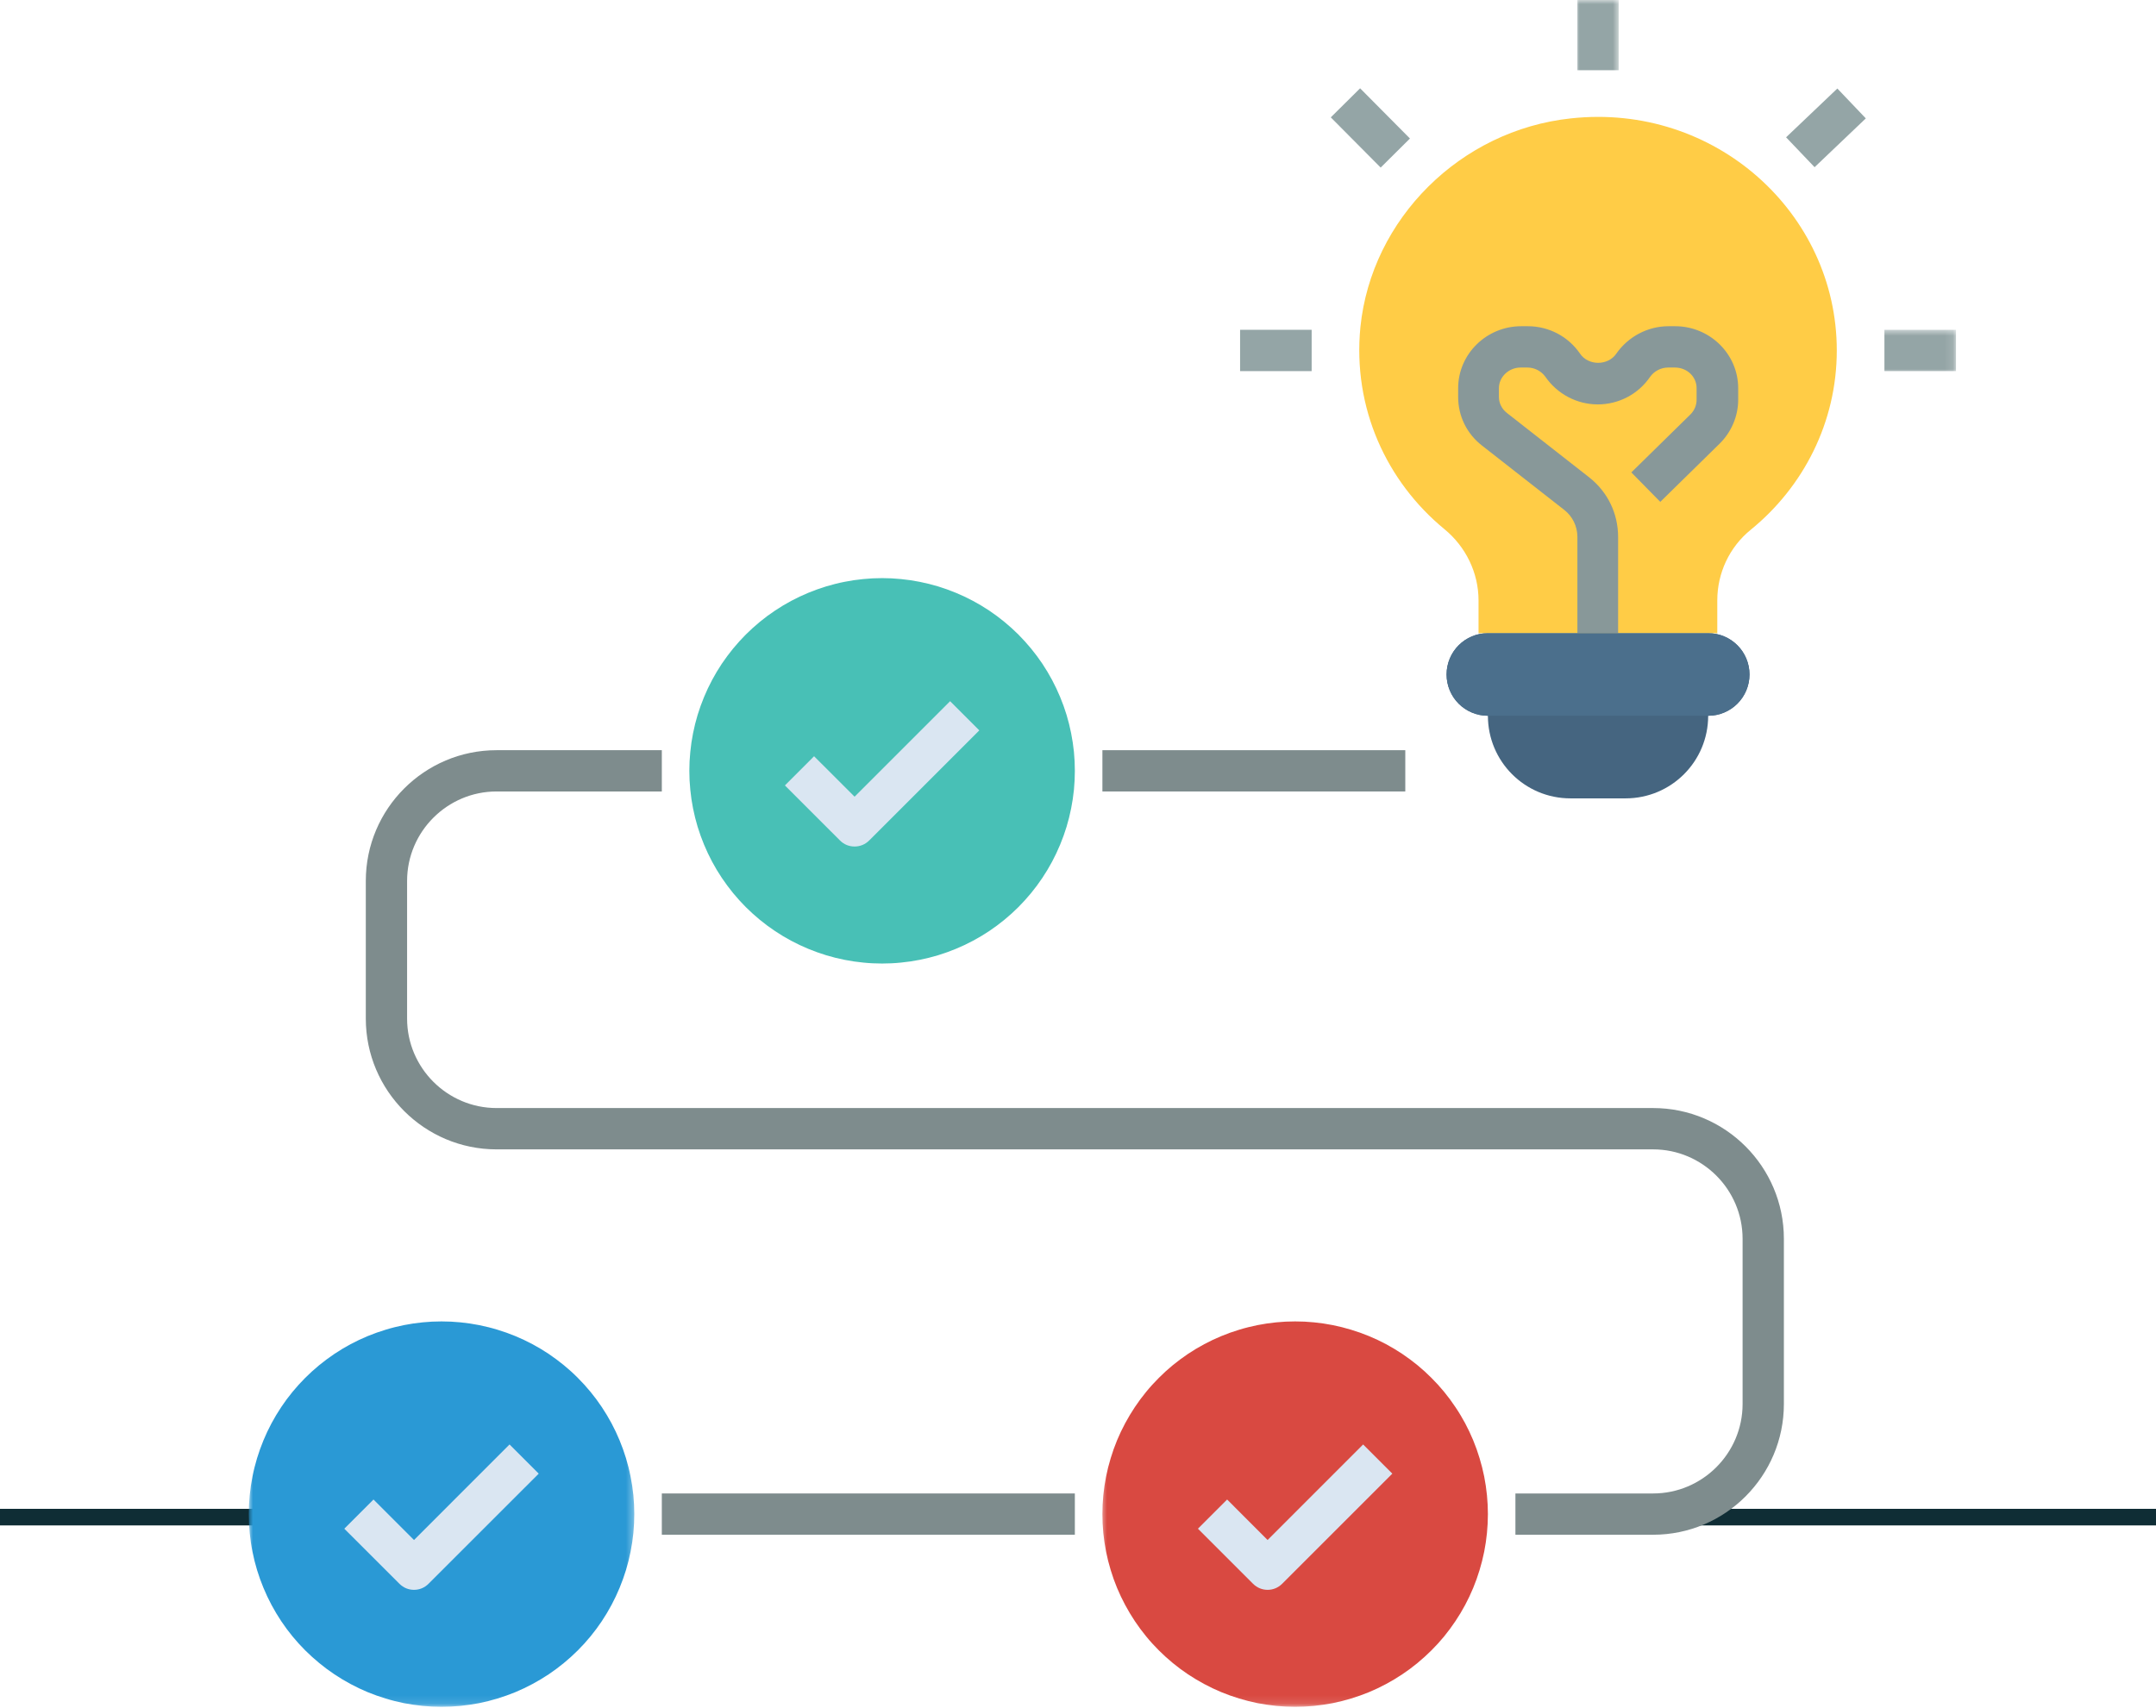 <svg width="260" height="206" viewBox="0 0 260 206" fill="none" xmlns="http://www.w3.org/2000/svg">
<line x1="45" y1="183" y2="183" stroke="#0F2D35" stroke-width="2"/>
<line x1="260" y1="183" x2="190" y2="183" stroke="#0F2D35" stroke-width="2"/>
<mask id="mask0_295_5" style="mask-type:luminance" maskUnits="userSpaceOnUse" x="30" y="158" width="47" height="48">
<path d="M30 158.339H76.63V205.88H30V158.339Z" fill="white"/>
</mask>
<g mask="url(#mask0_295_5)">
<path d="M76.49 182.635C76.49 183.396 76.453 184.156 76.38 184.917C76.302 185.672 76.193 186.427 76.042 187.172C75.896 187.917 75.708 188.656 75.49 189.385C75.266 190.115 75.01 190.828 74.719 191.531C74.427 192.234 74.104 192.922 73.745 193.594C73.385 194.266 72.995 194.917 72.573 195.552C72.151 196.182 71.698 196.797 71.213 197.385C70.729 197.974 70.219 198.536 69.682 199.073C69.146 199.609 68.578 200.12 67.99 200.604C67.401 201.089 66.792 201.542 66.162 201.964C65.526 202.385 64.875 202.776 64.203 203.135C63.531 203.495 62.844 203.823 62.141 204.115C61.438 204.401 60.719 204.661 59.995 204.88C59.266 205.104 58.526 205.286 57.781 205.438C57.031 205.583 56.281 205.693 55.526 205.771C54.766 205.844 54.005 205.88 53.245 205.88C52.484 205.88 51.724 205.844 50.969 205.771C50.208 205.693 49.458 205.583 48.708 205.438C47.964 205.286 47.224 205.104 46.5 204.88C45.771 204.661 45.052 204.401 44.349 204.115C43.646 203.823 42.958 203.495 42.286 203.135C41.615 202.776 40.964 202.385 40.333 201.964C39.698 201.542 39.089 201.089 38.5 200.604C37.911 200.12 37.349 199.609 36.807 199.073C36.271 198.536 35.76 197.974 35.276 197.385C34.792 196.797 34.339 196.182 33.917 195.552C33.495 194.917 33.104 194.266 32.745 193.594C32.385 192.922 32.062 192.234 31.771 191.531C31.479 190.828 31.224 190.115 31 189.385C30.781 188.656 30.594 187.917 30.448 187.172C30.297 186.427 30.188 185.672 30.115 184.917C30.037 184.156 30 183.396 30 182.635C30 181.875 30.037 181.115 30.115 180.359C30.188 179.599 30.297 178.849 30.448 178.104C30.594 177.354 30.781 176.62 31 175.891C31.224 175.161 31.479 174.443 31.771 173.74C32.062 173.036 32.385 172.349 32.745 171.677C33.104 171.01 33.495 170.354 33.917 169.724C34.339 169.089 34.792 168.479 35.276 167.891C35.76 167.302 36.271 166.74 36.807 166.203C37.349 165.661 37.911 165.151 38.5 164.667C39.089 164.188 39.698 163.734 40.333 163.307C40.964 162.885 41.615 162.495 42.286 162.135C42.958 161.776 43.646 161.453 44.349 161.161C45.052 160.87 45.771 160.615 46.5 160.396C47.224 160.172 47.964 159.99 48.708 159.839C49.458 159.693 50.208 159.578 50.969 159.505C51.724 159.427 52.484 159.391 53.245 159.391C54.005 159.391 54.766 159.427 55.526 159.505C56.281 159.578 57.031 159.693 57.781 159.839C58.526 159.99 59.266 160.172 59.995 160.396C60.719 160.615 61.438 160.87 62.141 161.161C62.844 161.453 63.531 161.776 64.203 162.135C64.875 162.495 65.526 162.885 66.162 163.307C66.792 163.734 67.401 164.188 67.99 164.667C68.578 165.151 69.146 165.661 69.682 166.203C70.219 166.74 70.729 167.302 71.213 167.891C71.698 168.479 72.151 169.089 72.573 169.724C72.995 170.354 73.385 171.01 73.745 171.677C74.104 172.349 74.427 173.036 74.719 173.74C75.01 174.443 75.266 175.161 75.49 175.891C75.708 176.62 75.896 177.354 76.042 178.104C76.193 178.849 76.302 179.599 76.38 180.359C76.453 181.115 76.49 181.875 76.49 182.635Z" fill="#2A99D5"/>
</g>
<mask id="mask1_295_5" style="mask-type:luminance" maskUnits="userSpaceOnUse" x="132" y="158" width="49" height="48">
<path d="M132.63 158.339H180.63V205.88H132.63V158.339Z" fill="white"/>
</mask>
<g mask="url(#mask1_295_5)">
<path d="M179.432 182.635C179.432 183.396 179.391 184.156 179.318 184.917C179.245 185.672 179.13 186.427 178.985 187.172C178.833 187.917 178.651 188.656 178.427 189.385C178.208 190.115 177.953 190.828 177.662 191.531C177.37 192.234 177.047 192.922 176.688 193.594C176.328 194.266 175.938 194.917 175.511 195.552C175.089 196.182 174.636 196.797 174.156 197.385C173.672 197.974 173.162 198.536 172.62 199.073C172.083 199.609 171.521 200.12 170.932 200.604C170.344 201.089 169.735 201.542 169.099 201.964C168.469 202.385 167.813 202.776 167.146 203.135C166.474 203.495 165.787 203.823 165.083 204.115C164.38 204.401 163.662 204.661 162.932 204.88C162.203 205.104 161.469 205.286 160.719 205.438C159.974 205.583 159.224 205.693 158.464 205.771C157.708 205.844 156.948 205.88 156.188 205.88C155.427 205.88 154.667 205.844 153.906 205.771C153.151 205.693 152.396 205.583 151.651 205.438C150.906 205.286 150.167 205.104 149.438 204.88C148.708 204.661 147.995 204.401 147.292 204.115C146.589 203.823 145.901 203.495 145.229 203.135C144.557 202.776 143.906 202.385 143.271 201.964C142.641 201.542 142.026 201.089 141.438 200.604C140.849 200.12 140.287 199.609 139.75 199.073C139.214 198.536 138.698 197.974 138.219 197.385C137.735 196.797 137.281 196.182 136.86 195.552C136.438 194.917 136.047 194.266 135.688 193.594C135.328 192.922 135 192.234 134.708 191.531C134.417 190.828 134.162 190.115 133.943 189.385C133.719 188.656 133.537 187.917 133.386 187.172C133.24 186.427 133.13 185.672 133.052 184.917C132.979 184.156 132.943 183.396 132.943 182.635C132.943 181.875 132.979 181.115 133.052 180.359C133.13 179.599 133.24 178.849 133.386 178.104C133.537 177.354 133.719 176.62 133.943 175.891C134.162 175.161 134.417 174.443 134.708 173.74C135 173.036 135.328 172.349 135.688 171.677C136.047 171.01 136.438 170.354 136.86 169.724C137.281 169.089 137.735 168.479 138.219 167.891C138.698 167.302 139.214 166.74 139.75 166.203C140.287 165.661 140.849 165.151 141.438 164.667C142.026 164.188 142.641 163.734 143.271 163.307C143.906 162.885 144.557 162.495 145.229 162.135C145.901 161.776 146.589 161.453 147.292 161.161C147.995 160.87 148.708 160.615 149.438 160.396C150.167 160.172 150.906 159.99 151.651 159.839C152.396 159.693 153.151 159.578 153.906 159.505C154.667 159.427 155.427 159.391 156.188 159.391C156.948 159.391 157.708 159.427 158.464 159.505C159.224 159.578 159.974 159.693 160.719 159.839C161.469 159.99 162.203 160.172 162.932 160.396C163.662 160.615 164.38 160.87 165.083 161.161C165.787 161.453 166.474 161.776 167.146 162.135C167.813 162.495 168.469 162.885 169.099 163.307C169.735 163.734 170.344 164.188 170.932 164.667C171.521 165.151 172.083 165.661 172.62 166.203C173.162 166.74 173.672 167.302 174.156 167.891C174.636 168.479 175.089 169.089 175.511 169.724C175.938 170.354 176.328 171.01 176.688 171.677C177.047 172.349 177.37 173.036 177.662 173.74C177.953 174.443 178.208 175.161 178.427 175.891C178.651 176.62 178.833 177.354 178.985 178.104C179.13 178.849 179.245 179.599 179.318 180.359C179.391 181.115 179.432 181.875 179.432 182.635Z" fill="#D94941"/>
</g>
<path d="M129.62 92.979C129.62 93.74 129.583 94.5 129.511 95.255C129.432 96.016 129.323 96.766 129.172 97.516C129.026 98.26 128.839 99 128.62 99.729C128.401 100.453 128.141 101.172 127.849 101.875C127.557 102.578 127.235 103.266 126.875 103.938C126.516 104.609 126.125 105.26 125.703 105.891C125.281 106.526 124.828 107.135 124.344 107.724C123.86 108.313 123.349 108.875 122.813 109.417C122.276 109.953 121.708 110.464 121.12 110.948C120.531 111.432 119.922 111.885 119.292 112.307C118.656 112.729 118.005 113.12 117.333 113.479C116.662 113.839 115.974 114.161 115.271 114.453C114.568 114.745 113.854 115 113.125 115.224C112.396 115.443 111.656 115.63 110.912 115.776C110.162 115.927 109.412 116.036 108.656 116.109C107.896 116.188 107.136 116.224 106.375 116.224C105.615 116.224 104.854 116.188 104.099 116.109C103.339 116.036 102.589 115.927 101.839 115.776C101.094 115.63 100.36 115.443 99.63 115.224C98.901 115 98.183 114.745 97.479 114.453C96.776 114.161 96.089 113.839 95.417 113.479C94.745 113.12 94.094 112.729 93.464 112.307C92.828 111.885 92.219 111.432 91.63 110.948C91.042 110.464 90.479 109.953 89.938 109.417C89.401 108.875 88.891 108.313 88.406 107.724C87.927 107.135 87.474 106.526 87.047 105.891C86.625 105.26 86.234 104.609 85.875 103.938C85.516 103.266 85.193 102.578 84.901 101.875C84.609 101.172 84.354 100.453 84.13 99.729C83.912 99 83.724 98.26 83.578 97.516C83.427 96.766 83.318 96.016 83.245 95.255C83.167 94.5 83.13 93.74 83.13 92.979C83.13 92.219 83.167 91.458 83.245 90.703C83.318 89.943 83.427 89.193 83.578 88.443C83.724 87.698 83.912 86.958 84.13 86.229C84.354 85.505 84.609 84.787 84.901 84.083C85.193 83.38 85.516 82.693 85.875 82.021C86.234 81.349 86.625 80.698 87.047 80.062C87.474 79.432 87.927 78.823 88.406 78.234C88.891 77.646 89.401 77.083 89.938 76.542C90.479 76.005 91.042 75.495 91.63 75.01C92.219 74.526 92.828 74.073 93.464 73.651C94.094 73.229 94.745 72.838 95.417 72.479C96.089 72.12 96.776 71.797 97.479 71.505C98.183 71.213 98.901 70.958 99.63 70.734C100.36 70.516 101.094 70.328 101.839 70.182C102.589 70.031 103.339 69.922 104.099 69.849C104.854 69.771 105.615 69.734 106.375 69.734C107.136 69.734 107.896 69.771 108.656 69.849C109.412 69.922 110.162 70.031 110.912 70.182C111.656 70.328 112.396 70.516 113.125 70.734C113.854 70.958 114.568 71.213 115.271 71.505C115.974 71.797 116.662 72.12 117.333 72.479C118.005 72.838 118.656 73.229 119.292 73.651C119.922 74.073 120.531 74.526 121.12 75.01C121.708 75.495 122.276 76.005 122.813 76.542C123.349 77.083 123.86 77.646 124.344 78.234C124.828 78.823 125.281 79.432 125.703 80.062C126.125 80.698 126.516 81.349 126.875 82.021C127.235 82.693 127.557 83.38 127.849 84.083C128.141 84.787 128.401 85.505 128.62 86.229C128.839 86.958 129.026 87.698 129.172 88.443C129.323 89.193 129.432 89.943 129.511 90.703C129.583 91.458 129.62 92.219 129.62 92.979Z" fill="#48C0B6"/>
<path d="M49.927 191.771C49.291 191.771 48.661 191.536 48.166 191.036L41.52 184.396L45.041 180.875L49.927 185.76L61.448 174.234L64.968 177.755L51.682 191.036C51.187 191.536 50.557 191.771 49.927 191.771Z" fill="#DAE6F2"/>
<path d="M152.864 191.771C152.234 191.771 151.604 191.536 151.104 191.036L144.463 184.396L147.984 180.875L152.864 185.76L164.385 174.234L167.906 177.755L154.625 191.036C154.125 191.536 153.495 191.771 152.864 191.771Z" fill="#DAE6F2"/>
<path d="M103.057 102.109C102.422 102.109 101.792 101.88 101.297 101.38L94.656 94.74L98.172 91.219L103.057 96.099L114.578 84.578L118.099 88.099L104.818 101.38C104.318 101.88 103.688 102.109 103.057 102.109Z" fill="#DAE6F2"/>
<path d="M79.812 180.146H129.62V185.125H79.812V180.146Z" fill="#7E8C8D"/>
<path d="M199.354 185.125H182.75V180.146H199.354C205.297 180.146 210.146 175.297 210.146 169.354V149.432C210.146 143.484 205.297 138.641 199.354 138.641H59.885C51.187 138.641 44.114 131.568 44.114 122.865V106.26C44.114 97.562 51.187 90.49 59.885 90.49H79.812V95.469H59.885C53.942 95.469 49.093 100.318 49.093 106.26V122.865C49.093 128.807 53.942 133.656 59.885 133.656H199.354C208.052 133.656 215.125 140.729 215.125 149.432V169.354C215.125 178.052 208.052 185.125 199.354 185.125Z" fill="#7E8C8D"/>
<path d="M132.943 90.49H169.469V95.469H132.943V90.49Z" fill="#7E8C8D"/>
<path d="M205.995 76.375H179.432C176.672 76.375 174.448 78.599 174.448 81.359C174.448 84.115 176.672 86.338 179.432 86.338C179.432 91.849 183.88 96.302 189.39 96.302H196.031C201.547 96.302 205.995 91.849 205.995 86.338C208.75 86.338 210.979 84.115 210.979 81.359C210.979 78.599 208.75 76.375 205.995 76.375Z" fill="#456580"/>
<path d="M189.427 14.281C176.109 15.708 165.385 26.401 164.057 39.448C163.094 49.245 167.245 58.114 174.182 63.823C176.776 65.948 178.302 69.104 178.302 72.422V76.375H207.094V72.422C207.094 69.135 208.552 65.984 211.14 63.891C217.453 58.745 221.505 50.974 221.505 42.271C221.505 25.672 206.791 12.385 189.427 14.281Z" fill="#FFCC46"/>
<path d="M195.203 76.375H190.224V64.755C190.224 63.49 189.625 62.26 188.63 61.5L178.698 53.729C176.875 52.302 175.844 50.177 175.844 47.885V46.823C175.844 42.703 179.266 39.349 183.448 39.349H184.245C186.771 39.349 189.125 40.578 190.552 42.672C191.552 44.13 193.906 44.13 194.906 42.672C196.333 40.615 198.693 39.349 201.214 39.349H202.01C206.193 39.349 209.615 42.703 209.615 46.823V48.219C209.615 50.208 208.786 52.135 207.359 53.531L200.219 60.536L196.729 56.984L203.87 49.974C204.333 49.51 204.599 48.88 204.599 48.219V46.823C204.599 45.427 203.438 44.333 201.979 44.333H201.182C200.286 44.333 199.49 44.766 198.99 45.458C197.563 47.552 195.203 48.781 192.682 48.781C190.156 48.781 187.797 47.521 186.37 45.458C185.875 44.766 185.078 44.333 184.177 44.333H183.38C181.953 44.333 180.76 45.458 180.76 46.823V47.885C180.76 48.646 181.125 49.344 181.724 49.812L191.651 57.583C193.875 59.339 195.135 61.932 195.135 64.786V76.411L195.203 76.375Z" fill="#889899"/>
<mask id="mask2_295_5" style="mask-type:luminance" maskUnits="userSpaceOnUse" x="189" y="0" width="7" height="10">
<path d="M189.963 0H195.297V9.005H189.963V0Z" fill="white"/>
</mask>
<g mask="url(#mask2_295_5)">
<path d="M190.224 0H195.203V8.469H190.224V0Z" fill="#94A5A6"/>
</g>
<path d="M160.484 14.156L164.021 10.651L170.031 16.708L166.5 20.213L160.484 14.156Z" fill="#94A5A6"/>
<path d="M215.391 16.562L221.573 10.677L225.005 14.281L218.828 20.167L215.391 16.562Z" fill="#94A5A6"/>
<path d="M149.547 39.781H158.177V44.766H149.547V39.781Z" fill="#94A5A6"/>
<mask id="mask3_295_5" style="mask-type:luminance" maskUnits="userSpaceOnUse" x="225" y="39" width="11" height="7">
<path d="M225.963 39.672H235.88V45.005H225.963V39.672Z" fill="white"/>
</mask>
<g mask="url(#mask3_295_5)">
<path d="M227.25 39.781H235.88V44.766H227.25V39.781Z" fill="#94A5A6"/>
</g>
<path d="M179.432 76.375H205.995C206.656 76.375 207.292 76.5 207.901 76.755C208.51 77.005 209.052 77.37 209.515 77.833C209.984 78.302 210.344 78.838 210.599 79.453C210.849 80.062 210.979 80.698 210.979 81.359C210.979 82.016 210.849 82.651 210.599 83.26C210.344 83.875 209.984 84.412 209.515 84.88C209.052 85.344 208.51 85.708 207.901 85.958C207.292 86.213 206.656 86.338 205.995 86.338H179.432C178.771 86.338 178.135 86.213 177.526 85.958C176.911 85.708 176.375 85.344 175.906 84.88C175.443 84.412 175.083 83.875 174.828 83.26C174.578 82.651 174.448 82.016 174.448 81.359C174.448 80.698 174.578 80.062 174.828 79.453C175.083 78.838 175.443 78.302 175.906 77.833C176.375 77.37 176.911 77.005 177.526 76.755C178.135 76.5 178.771 76.375 179.432 76.375Z" fill="#4B6F8C"/>
</svg>
